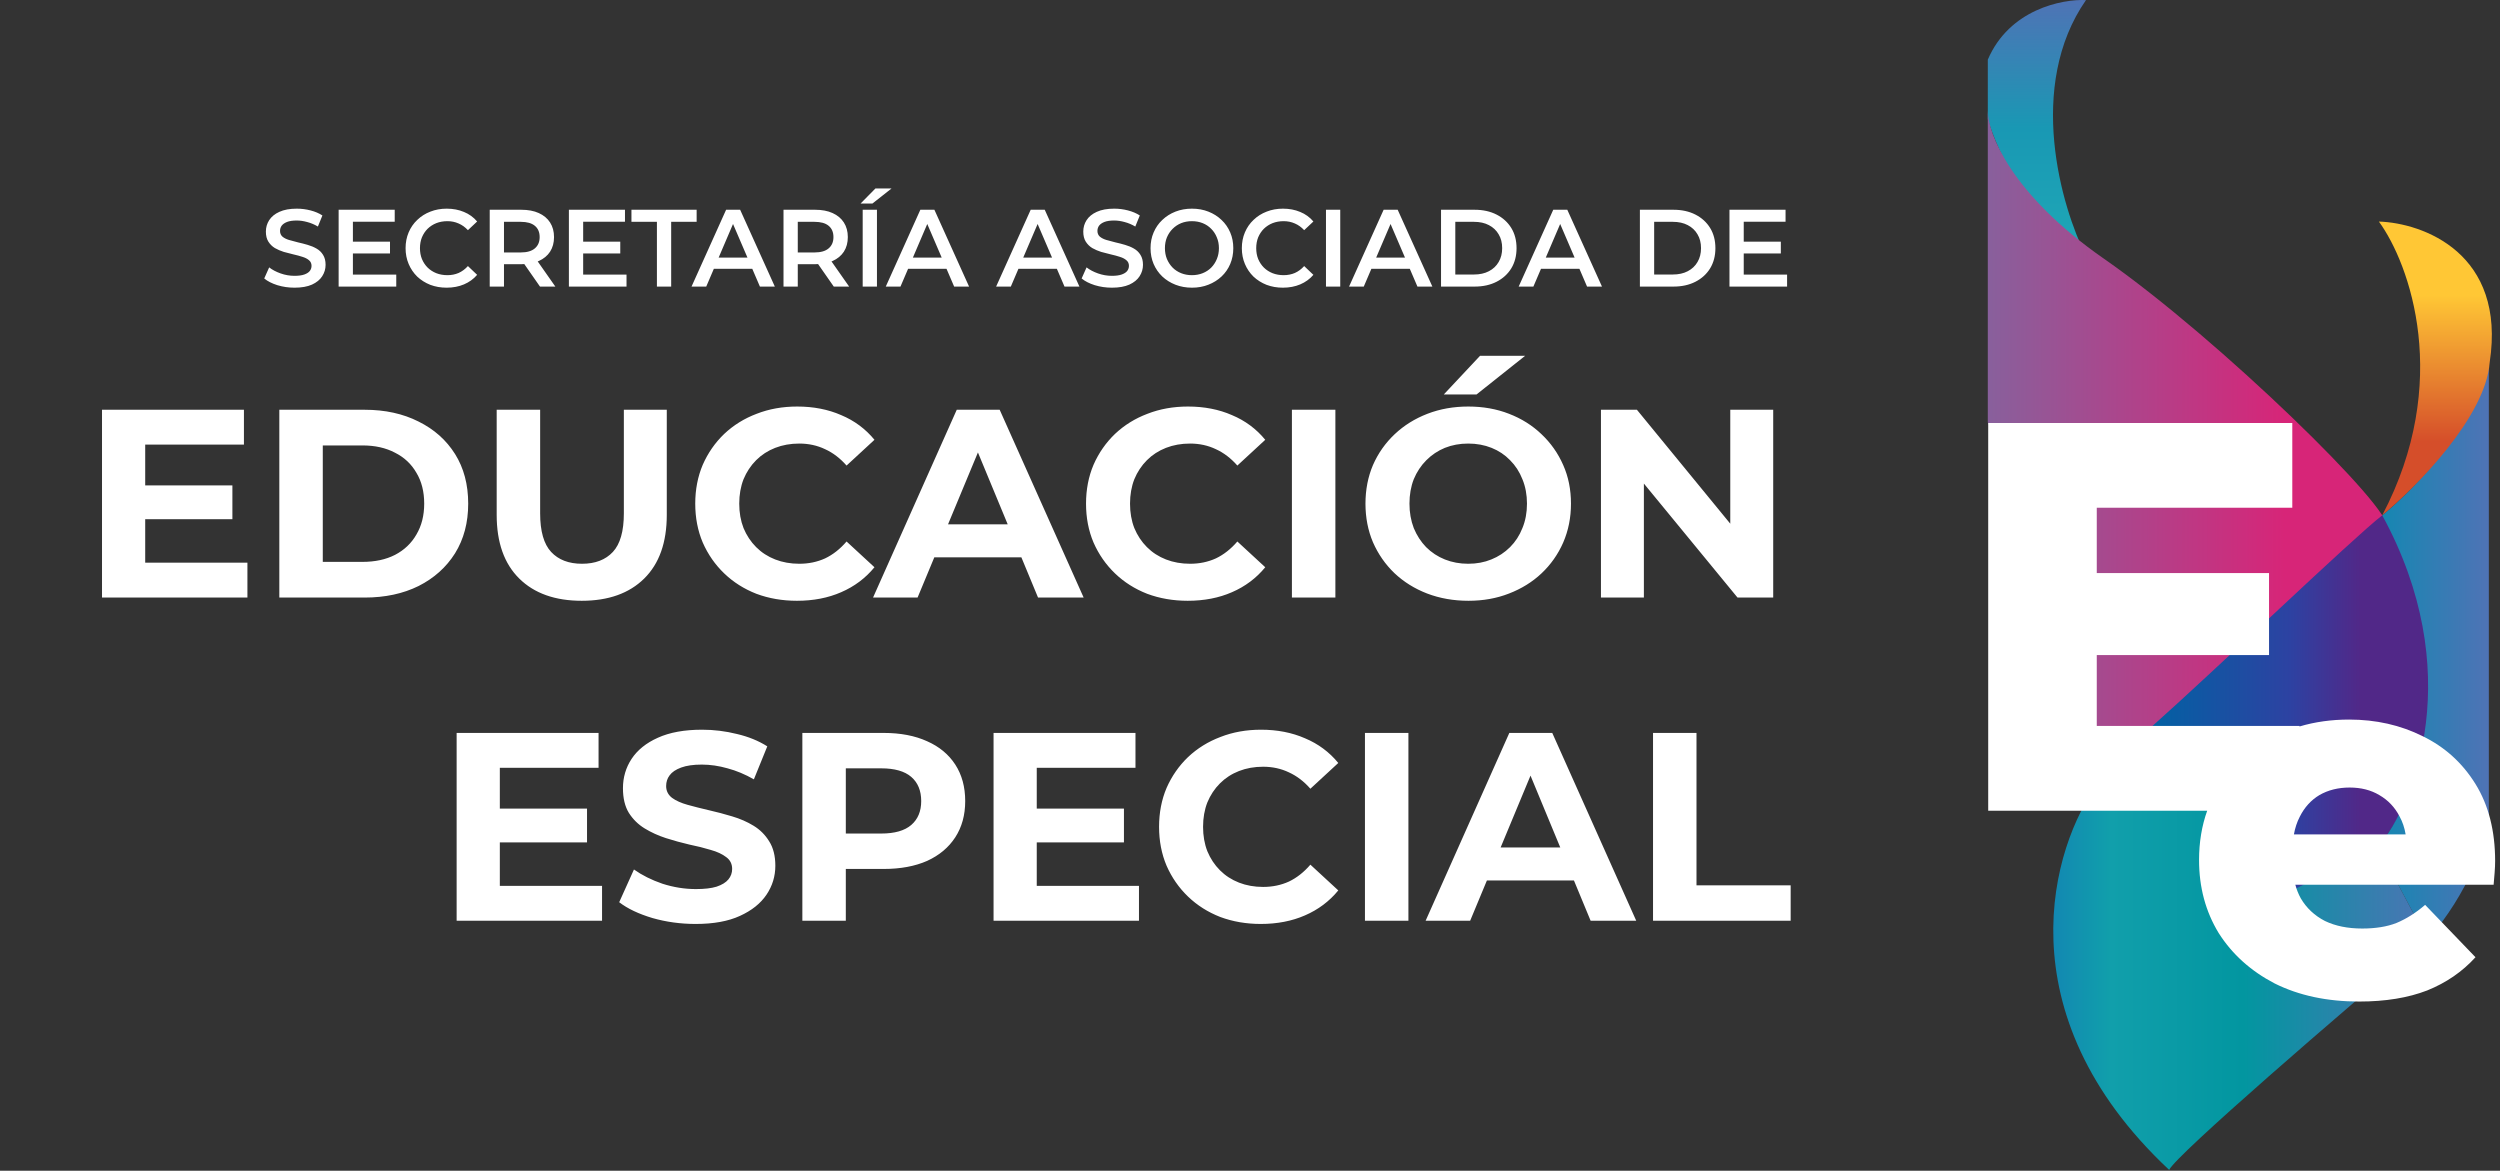 <svg xmlns="http://www.w3.org/2000/svg" width="410" height="192" viewBox="0 0 410 192" fill="none"><rect x="0" y="0" width="410" height="192" fill="#333333" stroke="none"/><path d="M48.302 47.18C47.318 47.18 46.376 47.042 45.476 46.766C44.576 46.478 43.862 46.112 43.334 45.668L44.144 43.85C44.648 44.246 45.272 44.576 46.016 44.84C46.76 45.104 47.522 45.236 48.302 45.236C48.962 45.236 49.496 45.164 49.904 45.02C50.312 44.876 50.612 44.684 50.804 44.444C50.996 44.192 51.092 43.91 51.092 43.598C51.092 43.214 50.954 42.908 50.678 42.68C50.402 42.44 50.042 42.254 49.598 42.122C49.166 41.978 48.68 41.846 48.14 41.726C47.612 41.606 47.078 41.468 46.538 41.312C46.01 41.144 45.524 40.934 45.08 40.682C44.648 40.418 44.294 40.07 44.018 39.638C43.742 39.206 43.604 38.654 43.604 37.982C43.604 37.298 43.784 36.674 44.144 36.11C44.516 35.534 45.074 35.078 45.818 34.742C46.574 34.394 47.528 34.22 48.68 34.22C49.436 34.22 50.186 34.316 50.93 34.508C51.674 34.7 52.322 34.976 52.874 35.336L52.136 37.154C51.572 36.818 50.99 36.572 50.39 36.416C49.79 36.248 49.214 36.164 48.662 36.164C48.014 36.164 47.486 36.242 47.078 36.398C46.682 36.554 46.388 36.758 46.196 37.01C46.016 37.262 45.926 37.55 45.926 37.874C45.926 38.258 46.058 38.57 46.322 38.81C46.598 39.038 46.952 39.218 47.384 39.35C47.828 39.482 48.32 39.614 48.86 39.746C49.4 39.866 49.934 40.004 50.462 40.16C51.002 40.316 51.488 40.52 51.92 40.772C52.364 41.024 52.718 41.366 52.982 41.798C53.258 42.23 53.396 42.776 53.396 43.436C53.396 44.108 53.21 44.732 52.838 45.308C52.478 45.872 51.92 46.328 51.164 46.676C50.408 47.012 49.454 47.18 48.302 47.18ZM57.696 39.638H63.96V41.564H57.696V39.638ZM57.876 45.038H64.986V47H55.536V34.4H64.734V36.362H57.876V45.038ZM73.247 47.18C72.287 47.18 71.393 47.024 70.565 46.712C69.749 46.388 69.035 45.938 68.423 45.362C67.823 44.774 67.355 44.084 67.019 43.292C66.683 42.5 66.515 41.636 66.515 40.7C66.515 39.764 66.683 38.9 67.019 38.108C67.355 37.316 67.829 36.632 68.441 36.056C69.053 35.468 69.767 35.018 70.583 34.706C71.399 34.382 72.293 34.22 73.265 34.22C74.297 34.22 75.239 34.4 76.091 34.76C76.943 35.108 77.663 35.63 78.251 36.326L76.739 37.748C76.283 37.256 75.773 36.89 75.209 36.65C74.645 36.398 74.033 36.272 73.373 36.272C72.713 36.272 72.107 36.38 71.555 36.596C71.015 36.812 70.541 37.118 70.133 37.514C69.737 37.91 69.425 38.378 69.197 38.918C68.981 39.458 68.873 40.052 68.873 40.7C68.873 41.348 68.981 41.942 69.197 42.482C69.425 43.022 69.737 43.49 70.133 43.886C70.541 44.282 71.015 44.588 71.555 44.804C72.107 45.02 72.713 45.128 73.373 45.128C74.033 45.128 74.645 45.008 75.209 44.768C75.773 44.516 76.283 44.138 76.739 43.634L78.251 45.074C77.663 45.758 76.943 46.28 76.091 46.64C75.239 47 74.291 47.18 73.247 47.18ZM80.313 47V34.4H85.497C86.613 34.4 87.567 34.58 88.359 34.94C89.163 35.3 89.781 35.816 90.213 36.488C90.645 37.16 90.861 37.958 90.861 38.882C90.861 39.806 90.645 40.604 90.213 41.276C89.781 41.936 89.163 42.446 88.359 42.806C87.567 43.154 86.613 43.328 85.497 43.328H81.609L82.653 42.266V47H80.313ZM88.557 47L85.371 42.428H87.873L91.077 47H88.557ZM82.653 42.518L81.609 41.402H85.389C86.421 41.402 87.195 41.18 87.711 40.736C88.239 40.292 88.503 39.674 88.503 38.882C88.503 38.078 88.239 37.46 87.711 37.028C87.195 36.596 86.421 36.38 85.389 36.38H81.609L82.653 35.228V42.518ZM95.459 39.638H101.723V41.564H95.459V39.638ZM95.639 45.038H102.749V47H93.299V34.4H102.497V36.362H95.639V45.038ZM107.733 47V36.38H103.557V34.4H114.249V36.38H110.073V47H107.733ZM113.411 47L119.081 34.4H121.385L127.073 47H124.625L119.747 35.642H120.683L115.823 47H113.411ZM116.021 44.084L116.651 42.248H123.455L124.085 44.084H116.021ZM128.495 47V34.4H133.679C134.795 34.4 135.749 34.58 136.541 34.94C137.345 35.3 137.963 35.816 138.395 36.488C138.827 37.16 139.043 37.958 139.043 38.882C139.043 39.806 138.827 40.604 138.395 41.276C137.963 41.936 137.345 42.446 136.541 42.806C135.749 43.154 134.795 43.328 133.679 43.328H129.791L130.835 42.266V47H128.495ZM136.739 47L133.553 42.428H136.055L139.259 47H136.739ZM130.835 42.518L129.791 41.402H133.571C134.603 41.402 135.377 41.18 135.893 40.736C136.421 40.292 136.685 39.674 136.685 38.882C136.685 38.078 136.421 37.46 135.893 37.028C135.377 36.596 134.603 36.38 133.571 36.38H129.791L130.835 35.228V42.518ZM141.481 47V34.4H143.821V47H141.481ZM141.139 33.374L143.569 30.908H146.215L143.083 33.374H141.139ZM145.267 47L150.937 34.4H153.241L158.929 47H156.481L151.603 35.642H152.539L147.679 47H145.267ZM147.877 44.084L148.507 42.248H155.311L155.941 44.084H147.877ZM163.364 47L169.034 34.4H171.338L177.026 47H174.578L169.7 35.642H170.636L165.776 47H163.364ZM165.974 44.084L166.604 42.248H173.408L174.038 44.084H165.974ZM182.355 47.18C181.371 47.18 180.429 47.042 179.529 46.766C178.629 46.478 177.915 46.112 177.387 45.668L178.197 43.85C178.701 44.246 179.325 44.576 180.069 44.84C180.813 45.104 181.575 45.236 182.355 45.236C183.015 45.236 183.549 45.164 183.957 45.02C184.365 44.876 184.665 44.684 184.857 44.444C185.049 44.192 185.145 43.91 185.145 43.598C185.145 43.214 185.007 42.908 184.731 42.68C184.455 42.44 184.095 42.254 183.651 42.122C183.219 41.978 182.733 41.846 182.193 41.726C181.665 41.606 181.131 41.468 180.591 41.312C180.063 41.144 179.577 40.934 179.133 40.682C178.701 40.418 178.347 40.07 178.071 39.638C177.795 39.206 177.657 38.654 177.657 37.982C177.657 37.298 177.837 36.674 178.197 36.11C178.569 35.534 179.127 35.078 179.871 34.742C180.627 34.394 181.581 34.22 182.733 34.22C183.489 34.22 184.239 34.316 184.983 34.508C185.727 34.7 186.375 34.976 186.927 35.336L186.189 37.154C185.625 36.818 185.043 36.572 184.443 36.416C183.843 36.248 183.267 36.164 182.715 36.164C182.067 36.164 181.539 36.242 181.131 36.398C180.735 36.554 180.441 36.758 180.249 37.01C180.069 37.262 179.979 37.55 179.979 37.874C179.979 38.258 180.111 38.57 180.375 38.81C180.651 39.038 181.005 39.218 181.437 39.35C181.881 39.482 182.373 39.614 182.913 39.746C183.453 39.866 183.987 40.004 184.515 40.16C185.055 40.316 185.541 40.52 185.973 40.772C186.417 41.024 186.771 41.366 187.035 41.798C187.311 42.23 187.449 42.776 187.449 43.436C187.449 44.108 187.263 44.732 186.891 45.308C186.531 45.872 185.973 46.328 185.217 46.676C184.461 47.012 183.507 47.18 182.355 47.18ZM195.493 47.18C194.509 47.18 193.603 47.018 192.775 46.694C191.947 46.37 191.227 45.92 190.615 45.344C190.003 44.756 189.529 44.072 189.193 43.292C188.857 42.5 188.689 41.636 188.689 40.7C188.689 39.764 188.857 38.906 189.193 38.126C189.529 37.334 190.003 36.65 190.615 36.074C191.227 35.486 191.947 35.03 192.775 34.706C193.603 34.382 194.503 34.22 195.475 34.22C196.459 34.22 197.359 34.382 198.175 34.706C199.003 35.03 199.723 35.486 200.335 36.074C200.947 36.65 201.421 37.334 201.757 38.126C202.093 38.906 202.261 39.764 202.261 40.7C202.261 41.636 202.093 42.5 201.757 43.292C201.421 44.084 200.947 44.768 200.335 45.344C199.723 45.92 199.003 46.37 198.175 46.694C197.359 47.018 196.465 47.18 195.493 47.18ZM195.475 45.128C196.111 45.128 196.699 45.02 197.239 44.804C197.779 44.588 198.247 44.282 198.643 43.886C199.039 43.478 199.345 43.01 199.561 42.482C199.789 41.942 199.903 41.348 199.903 40.7C199.903 40.052 199.789 39.464 199.561 38.936C199.345 38.396 199.039 37.928 198.643 37.532C198.247 37.124 197.779 36.812 197.239 36.596C196.699 36.38 196.111 36.272 195.475 36.272C194.839 36.272 194.251 36.38 193.711 36.596C193.183 36.812 192.715 37.124 192.307 37.532C191.911 37.928 191.599 38.396 191.371 38.936C191.155 39.464 191.047 40.052 191.047 40.7C191.047 41.336 191.155 41.924 191.371 42.464C191.599 43.004 191.911 43.478 192.307 43.886C192.703 44.282 193.171 44.588 193.711 44.804C194.251 45.02 194.839 45.128 195.475 45.128ZM210.393 47.18C209.433 47.18 208.539 47.024 207.711 46.712C206.895 46.388 206.181 45.938 205.569 45.362C204.969 44.774 204.501 44.084 204.165 43.292C203.829 42.5 203.661 41.636 203.661 40.7C203.661 39.764 203.829 38.9 204.165 38.108C204.501 37.316 204.975 36.632 205.587 36.056C206.199 35.468 206.913 35.018 207.729 34.706C208.545 34.382 209.439 34.22 210.411 34.22C211.443 34.22 212.385 34.4 213.237 34.76C214.089 35.108 214.809 35.63 215.397 36.326L213.885 37.748C213.429 37.256 212.919 36.89 212.355 36.65C211.791 36.398 211.179 36.272 210.519 36.272C209.859 36.272 209.253 36.38 208.701 36.596C208.161 36.812 207.687 37.118 207.279 37.514C206.883 37.91 206.571 38.378 206.343 38.918C206.127 39.458 206.019 40.052 206.019 40.7C206.019 41.348 206.127 41.942 206.343 42.482C206.571 43.022 206.883 43.49 207.279 43.886C207.687 44.282 208.161 44.588 208.701 44.804C209.253 45.02 209.859 45.128 210.519 45.128C211.179 45.128 211.791 45.008 212.355 44.768C212.919 44.516 213.429 44.138 213.885 43.634L215.397 45.074C214.809 45.758 214.089 46.28 213.237 46.64C212.385 47 211.437 47.18 210.393 47.18ZM217.46 47V34.4H219.8V47H217.46ZM221.246 47L226.916 34.4H229.22L234.908 47H232.46L227.582 35.642H228.518L223.658 47H221.246ZM223.856 44.084L224.486 42.248H231.29L231.92 44.084H223.856ZM236.33 47V34.4H241.838C243.206 34.4 244.406 34.664 245.438 35.192C246.47 35.72 247.274 36.452 247.85 37.388C248.426 38.324 248.714 39.428 248.714 40.7C248.714 41.96 248.426 43.064 247.85 44.012C247.274 44.948 246.47 45.68 245.438 46.208C244.406 46.736 243.206 47 241.838 47H236.33ZM238.67 45.02H241.73C242.678 45.02 243.494 44.84 244.178 44.48C244.874 44.12 245.408 43.616 245.78 42.968C246.164 42.32 246.356 41.564 246.356 40.7C246.356 39.824 246.164 39.068 245.78 38.432C245.408 37.784 244.874 37.28 244.178 36.92C243.494 36.56 242.678 36.38 241.73 36.38H238.67V45.02ZM249.063 47L254.733 34.4H257.037L262.725 47H260.277L255.399 35.642H256.335L251.475 47H249.063ZM251.673 44.084L252.303 42.248H259.107L259.737 44.084H251.673ZM268.942 47V34.4H274.45C275.818 34.4 277.018 34.664 278.05 35.192C279.082 35.72 279.886 36.452 280.462 37.388C281.038 38.324 281.326 39.428 281.326 40.7C281.326 41.96 281.038 43.064 280.462 44.012C279.886 44.948 279.082 45.68 278.05 46.208C277.018 46.736 275.818 47 274.45 47H268.942ZM271.282 45.02H274.342C275.29 45.02 276.106 44.84 276.79 44.48C277.486 44.12 278.02 43.616 278.392 42.968C278.776 42.32 278.968 41.564 278.968 40.7C278.968 39.824 278.776 39.068 278.392 38.432C278.02 37.784 277.486 37.28 276.79 36.92C276.106 36.56 275.29 36.38 274.342 36.38H271.282V45.02ZM285.793 39.638H292.057V41.564H285.793V39.638ZM285.973 45.038H293.083V47H283.633V34.4H292.831V36.362H285.973V45.038Z" fill="white"></path><path d="M23.285 79.608H38.113V85.152H23.285V79.608ZM23.813 92.28H40.577V98H16.729V67.2H40.005V72.92H23.813V92.28ZM45.809 98V67.2H59.801C63.145 67.2 66.093 67.845 68.645 69.136C71.197 70.397 73.191 72.172 74.629 74.46C76.066 76.748 76.785 79.461 76.785 82.6C76.785 85.709 76.066 88.423 74.629 90.74C73.191 93.028 71.197 94.817 68.645 96.108C66.093 97.369 63.145 98 59.801 98H45.809ZM52.937 92.148H59.449C61.502 92.148 63.277 91.767 64.773 91.004C66.298 90.212 67.471 89.097 68.293 87.66C69.143 86.223 69.569 84.536 69.569 82.6C69.569 80.635 69.143 78.948 68.293 77.54C67.471 76.103 66.298 75.003 64.773 74.24C63.277 73.448 61.502 73.052 59.449 73.052H52.937V92.148ZM95.404 98.528C91.034 98.528 87.616 97.311 85.152 94.876C82.688 92.441 81.456 88.965 81.456 84.448V67.2H88.584V84.184C88.584 87.117 89.186 89.229 90.388 90.52C91.591 91.811 93.278 92.456 95.448 92.456C97.619 92.456 99.306 91.811 100.508 90.52C101.711 89.229 102.312 87.117 102.312 84.184V67.2H109.352V84.448C109.352 88.965 108.12 92.441 105.656 94.876C103.192 97.311 99.775 98.528 95.404 98.528ZM130.696 98.528C128.32 98.528 126.105 98.147 124.052 97.384C122.028 96.592 120.268 95.477 118.772 94.04C117.276 92.603 116.103 90.916 115.252 88.98C114.431 87.044 114.02 84.917 114.02 82.6C114.02 80.283 114.431 78.156 115.252 76.22C116.103 74.284 117.276 72.597 118.772 71.16C120.297 69.723 122.072 68.623 124.096 67.86C126.12 67.068 128.335 66.672 130.74 66.672C133.409 66.672 135.815 67.141 137.956 68.08C140.127 68.989 141.945 70.339 143.412 72.128L138.836 76.352C137.78 75.149 136.607 74.255 135.316 73.668C134.025 73.052 132.617 72.744 131.092 72.744C129.655 72.744 128.335 72.979 127.132 73.448C125.929 73.917 124.888 74.592 124.008 75.472C123.128 76.352 122.439 77.393 121.94 78.596C121.471 79.799 121.236 81.133 121.236 82.6C121.236 84.067 121.471 85.401 121.94 86.604C122.439 87.807 123.128 88.848 124.008 89.728C124.888 90.608 125.929 91.283 127.132 91.752C128.335 92.221 129.655 92.456 131.092 92.456C132.617 92.456 134.025 92.163 135.316 91.576C136.607 90.96 137.78 90.036 138.836 88.804L143.412 93.028C141.945 94.817 140.127 96.181 137.956 97.12C135.815 98.059 133.395 98.528 130.696 98.528ZM143.179 98L156.907 67.2H163.947L177.719 98H170.239L158.975 70.808H161.791L150.483 98H143.179ZM150.043 91.4L151.935 85.988H167.775L169.711 91.4H150.043ZM194.785 98.528C192.409 98.528 190.194 98.147 188.141 97.384C186.117 96.592 184.357 95.477 182.861 94.04C181.365 92.603 180.191 90.916 179.341 88.98C178.519 87.044 178.109 84.917 178.109 82.6C178.109 80.283 178.519 78.156 179.341 76.22C180.191 74.284 181.365 72.597 182.861 71.16C184.386 69.723 186.161 68.623 188.185 67.86C190.209 67.068 192.423 66.672 194.829 66.672C197.498 66.672 199.903 67.141 202.045 68.08C204.215 68.989 206.034 70.339 207.501 72.128L202.925 76.352C201.869 75.149 200.695 74.255 199.405 73.668C198.114 73.052 196.706 72.744 195.181 72.744C193.743 72.744 192.423 72.979 191.221 73.448C190.018 73.917 188.977 74.592 188.097 75.472C187.217 76.352 186.527 77.393 186.029 78.596C185.559 79.799 185.325 81.133 185.325 82.6C185.325 84.067 185.559 85.401 186.029 86.604C186.527 87.807 187.217 88.848 188.097 89.728C188.977 90.608 190.018 91.283 191.221 91.752C192.423 92.221 193.743 92.456 195.181 92.456C196.706 92.456 198.114 92.163 199.405 91.576C200.695 90.96 201.869 90.036 202.925 88.804L207.501 93.028C206.034 94.817 204.215 96.181 202.045 97.12C199.903 98.059 197.483 98.528 194.785 98.528ZM211.874 98V67.2H219.002V98H211.874ZM240.832 98.528C238.397 98.528 236.139 98.132 234.056 97.34C232.003 96.548 230.213 95.433 228.688 93.996C227.192 92.559 226.019 90.872 225.168 88.936C224.347 87 223.936 84.888 223.936 82.6C223.936 80.312 224.347 78.2 225.168 76.264C226.019 74.328 227.207 72.641 228.732 71.204C230.257 69.767 232.047 68.652 234.1 67.86C236.153 67.068 238.383 66.672 240.788 66.672C243.223 66.672 245.452 67.068 247.476 67.86C249.529 68.652 251.304 69.767 252.8 71.204C254.325 72.641 255.513 74.328 256.364 76.264C257.215 78.171 257.64 80.283 257.64 82.6C257.64 84.888 257.215 87.015 256.364 88.98C255.513 90.916 254.325 92.603 252.8 94.04C251.304 95.448 249.529 96.548 247.476 97.34C245.452 98.132 243.237 98.528 240.832 98.528ZM240.788 92.456C242.167 92.456 243.428 92.221 244.572 91.752C245.745 91.283 246.772 90.608 247.652 89.728C248.532 88.848 249.207 87.807 249.676 86.604C250.175 85.401 250.424 84.067 250.424 82.6C250.424 81.133 250.175 79.799 249.676 78.596C249.207 77.393 248.532 76.352 247.652 75.472C246.801 74.592 245.789 73.917 244.616 73.448C243.443 72.979 242.167 72.744 240.788 72.744C239.409 72.744 238.133 72.979 236.96 73.448C235.816 73.917 234.804 74.592 233.924 75.472C233.044 76.352 232.355 77.393 231.856 78.596C231.387 79.799 231.152 81.133 231.152 82.6C231.152 84.037 231.387 85.372 231.856 86.604C232.355 87.807 233.029 88.848 233.88 89.728C234.76 90.608 235.787 91.283 236.96 91.752C238.133 92.221 239.409 92.456 240.788 92.456ZM236.784 64.692L242.724 58.356H250.116L242.152 64.692H236.784ZM262.557 98V67.2H268.453L286.625 89.376H283.765V67.2H290.805V98H284.953L266.737 75.824H269.597V98H262.557ZM81.444 132.608H96.272V138.152H81.444V132.608ZM81.972 145.28H98.736V151H74.888V120.2H98.164V125.92H81.972V145.28ZM114.088 151.528C111.624 151.528 109.262 151.205 107.004 150.56C104.745 149.885 102.926 149.02 101.548 147.964L103.968 142.596C105.288 143.535 106.842 144.312 108.632 144.928C110.45 145.515 112.284 145.808 114.132 145.808C115.54 145.808 116.669 145.676 117.52 145.412C118.4 145.119 119.045 144.723 119.456 144.224C119.866 143.725 120.072 143.153 120.072 142.508C120.072 141.687 119.749 141.041 119.104 140.572C118.458 140.073 117.608 139.677 116.552 139.384C115.496 139.061 114.322 138.768 113.032 138.504C111.77 138.211 110.494 137.859 109.204 137.448C107.942 137.037 106.784 136.509 105.728 135.864C104.672 135.219 103.806 134.368 103.132 133.312C102.486 132.256 102.164 130.907 102.164 129.264C102.164 127.504 102.633 125.905 103.572 124.468C104.54 123.001 105.977 121.843 107.884 120.992C109.82 120.112 112.24 119.672 115.144 119.672C117.08 119.672 118.986 119.907 120.864 120.376C122.741 120.816 124.398 121.491 125.836 122.4L123.636 127.812C122.198 126.991 120.761 126.389 119.324 126.008C117.886 125.597 116.478 125.392 115.1 125.392C113.721 125.392 112.592 125.553 111.712 125.876C110.832 126.199 110.201 126.624 109.82 127.152C109.438 127.651 109.248 128.237 109.248 128.912C109.248 129.704 109.57 130.349 110.216 130.848C110.861 131.317 111.712 131.699 112.768 131.992C113.824 132.285 114.982 132.579 116.244 132.872C117.534 133.165 118.81 133.503 120.072 133.884C121.362 134.265 122.536 134.779 123.592 135.424C124.648 136.069 125.498 136.92 126.144 137.976C126.818 139.032 127.156 140.367 127.156 141.98C127.156 143.711 126.672 145.295 125.704 146.732C124.736 148.169 123.284 149.328 121.348 150.208C119.441 151.088 117.021 151.528 114.088 151.528ZM131.586 151V120.2H144.918C147.676 120.2 150.052 120.655 152.046 121.564C154.041 122.444 155.581 123.72 156.666 125.392C157.752 127.064 158.294 129.059 158.294 131.376C158.294 133.664 157.752 135.644 156.666 137.316C155.581 138.988 154.041 140.279 152.046 141.188C150.052 142.068 147.676 142.508 144.918 142.508H135.546L138.714 139.296V151H131.586ZM138.714 140.088L135.546 136.7H144.522C146.722 136.7 148.365 136.231 149.45 135.292C150.536 134.353 151.078 133.048 151.078 131.376C151.078 129.675 150.536 128.355 149.45 127.416C148.365 126.477 146.722 126.008 144.522 126.008H135.546L138.714 122.62V140.088ZM169.499 132.608H184.327V138.152H169.499V132.608ZM170.027 145.28H186.791V151H162.943V120.2H186.219V125.92H170.027V145.28ZM206.763 151.528C204.387 151.528 202.172 151.147 200.119 150.384C198.095 149.592 196.335 148.477 194.839 147.04C193.343 145.603 192.169 143.916 191.319 141.98C190.497 140.044 190.087 137.917 190.087 135.6C190.087 133.283 190.497 131.156 191.319 129.22C192.169 127.284 193.343 125.597 194.839 124.16C196.364 122.723 198.139 121.623 200.163 120.86C202.187 120.068 204.401 119.672 206.807 119.672C209.476 119.672 211.881 120.141 214.023 121.08C216.193 121.989 218.012 123.339 219.479 125.128L214.903 129.352C213.847 128.149 212.673 127.255 211.383 126.668C210.092 126.052 208.684 125.744 207.159 125.744C205.721 125.744 204.401 125.979 203.199 126.448C201.996 126.917 200.955 127.592 200.075 128.472C199.195 129.352 198.505 130.393 198.007 131.596C197.537 132.799 197.303 134.133 197.303 135.6C197.303 137.067 197.537 138.401 198.007 139.604C198.505 140.807 199.195 141.848 200.075 142.728C200.955 143.608 201.996 144.283 203.199 144.752C204.401 145.221 205.721 145.456 207.159 145.456C208.684 145.456 210.092 145.163 211.383 144.576C212.673 143.96 213.847 143.036 214.903 141.804L219.479 146.028C218.012 147.817 216.193 149.181 214.023 150.12C211.881 151.059 209.461 151.528 206.763 151.528ZM223.852 151V120.2H230.98V151H223.852ZM233.802 151L247.53 120.2H254.57L268.342 151H260.862L249.598 123.808H252.414L241.106 151H233.802ZM240.666 144.4L242.558 138.988H258.398L260.334 144.4H240.666ZM271.097 151V120.2H278.225V145.192H293.669V151H271.097Z" fill="white"></path><path d="M326 9.785C329.523 1.527 338.204 -0.171 342.103 0.013C332.304 14.107 338.02 33.871 342.103 41.991C332.854 36.376 327.514 24.695 326 19.557V9.785Z" fill="url(#paint0_linear_1178_2)"></path><path d="M326 69.23V18.168C326 21.838 329.799 31.821 344.994 42.392C363.987 55.605 392.89 83.957 391.376 86.435C390.165 88.417 372.796 102.584 364.262 109.144L344.994 127.174L326 69.23Z" fill="url(#paint1_linear_1178_2)"></path><path d="M390.689 84.508C385.734 88.362 363.254 109.97 352.702 119.329L372.796 149.747C378.118 150.297 394.735 140.663 397.708 121.394C400.681 102.125 394.313 88.683 390.689 84.508Z" fill="url(#paint2_linear_1178_2)"></path><path d="M408.168 58.082C407.177 68.652 396.102 80.103 390.688 84.508C404.562 109.943 396.148 131.716 390 138.873L398.12 154.151C404.947 146.333 407.663 137.864 408.168 134.607V58.082Z" fill="url(#paint3_linear_1178_2)"></path><path d="M355.743 191.863C328.216 166.097 336.566 138.552 344.044 128.551C346.246 124.975 350.224 121.531 352.701 119.329L372.396 147.82L390 138.873L398.121 154.151C384.082 165.941 356.844 189.44 355.743 191.863Z" fill="url(#paint4_linear_1178_2)"></path><path d="M390.688 84.508C402.139 62.706 395.23 43.309 390.137 36.336C397.34 36.565 411.058 41.511 408.305 59.458C407.645 68.377 396.193 79.966 390.688 84.508Z" fill="url(#paint5_linear_1178_2)"></path><path fill-rule="evenodd" clip-rule="evenodd" d="M343.87 107.429V119.057H377.117V119.142C379.651 118.386 382.363 118.008 385.254 118.008C389.658 118.008 393.677 118.916 397.311 120.733C400.944 122.495 403.834 125.11 405.981 128.578C408.129 132.047 409.202 136.258 409.202 141.213C409.202 141.764 409.175 142.397 409.12 143.113C409.064 143.828 409.009 144.489 408.954 145.094H376.433C376.649 145.894 376.947 146.637 377.326 147.324C378.262 148.921 379.583 150.159 381.29 151.04C382.997 151.866 385.034 152.279 387.401 152.279C389.603 152.279 391.475 151.976 393.016 151.371C394.613 150.71 396.182 149.719 397.723 148.398L405.981 156.986C403.834 159.353 401.192 161.17 398.054 162.436C394.916 163.648 391.2 164.253 386.905 164.253C381.62 164.253 376.996 163.262 373.032 161.28C369.123 159.243 366.067 156.491 363.865 153.022C361.718 149.499 360.645 145.507 360.645 141.048C360.645 138.14 361.09 135.442 361.98 132.955H326.066V69.368H375.936V83.266H343.87V93.985H372.121V107.429H343.87ZM376.204 136.836H394.523C394.344 135.746 394.007 134.755 393.512 133.863C392.741 132.377 391.64 131.221 390.209 130.395C388.832 129.569 387.208 129.156 385.336 129.156C383.464 129.156 381.813 129.569 380.381 130.395C379.005 131.221 377.932 132.405 377.161 133.946C376.71 134.815 376.391 135.779 376.204 136.836Z" fill="white"></path><defs><linearGradient id="paint0_linear_1178_2" x1="334.052" y1="0" x2="334.052" y2="41.991" gradientUnits="userSpaceOnUse"><stop stop-color="#4F73B5"></stop><stop offset="0.5" stop-color="#1998B4"></stop><stop offset="1" stop-color="#1FA8B6"></stop></linearGradient><linearGradient id="paint1_linear_1178_2" x1="326" y1="72.671" x2="391.021" y2="72.671" gradientUnits="userSpaceOnUse"><stop stop-color="#88609C"></stop><stop offset="0.75" stop-color="#D72578"></stop></linearGradient><linearGradient id="paint2_linear_1178_2" x1="398.464" y1="114.331" x2="352.702" y2="114.331" gradientUnits="userSpaceOnUse"><stop offset="0.25" stop-color="#512888"></stop><stop offset="0.5" stop-color="#2D42A2"></stop><stop offset="1" stop-color="#0261A3"></stop></linearGradient><linearGradient id="paint3_linear_1178_2" x1="389.587" y1="106.116" x2="408.168" y2="106.116" gradientUnits="userSpaceOnUse"><stop stop-color="#1288B2"></stop><stop offset="1" stop-color="#4F73B5"></stop></linearGradient><linearGradient id="paint4_linear_1178_2" x1="336.736" y1="154.013" x2="399.235" y2="154.013" gradientUnits="userSpaceOnUse"><stop stop-color="#1288B2"></stop><stop offset="0.15" stop-color="#119FAB"></stop><stop offset="0.5" stop-color="#0296A0"></stop><stop offset="1" stop-color="#4F73B5"></stop></linearGradient><linearGradient id="paint5_linear_1178_2" x1="399.401" y1="36.336" x2="399.401" y2="84.508" gradientUnits="userSpaceOnUse"><stop offset="0.25" stop-color="#FFC735"></stop><stop offset="0.5" stop-color="#EA8B30"></stop><stop offset="0.75" stop-color="#D54E2A"></stop></linearGradient></defs></svg>